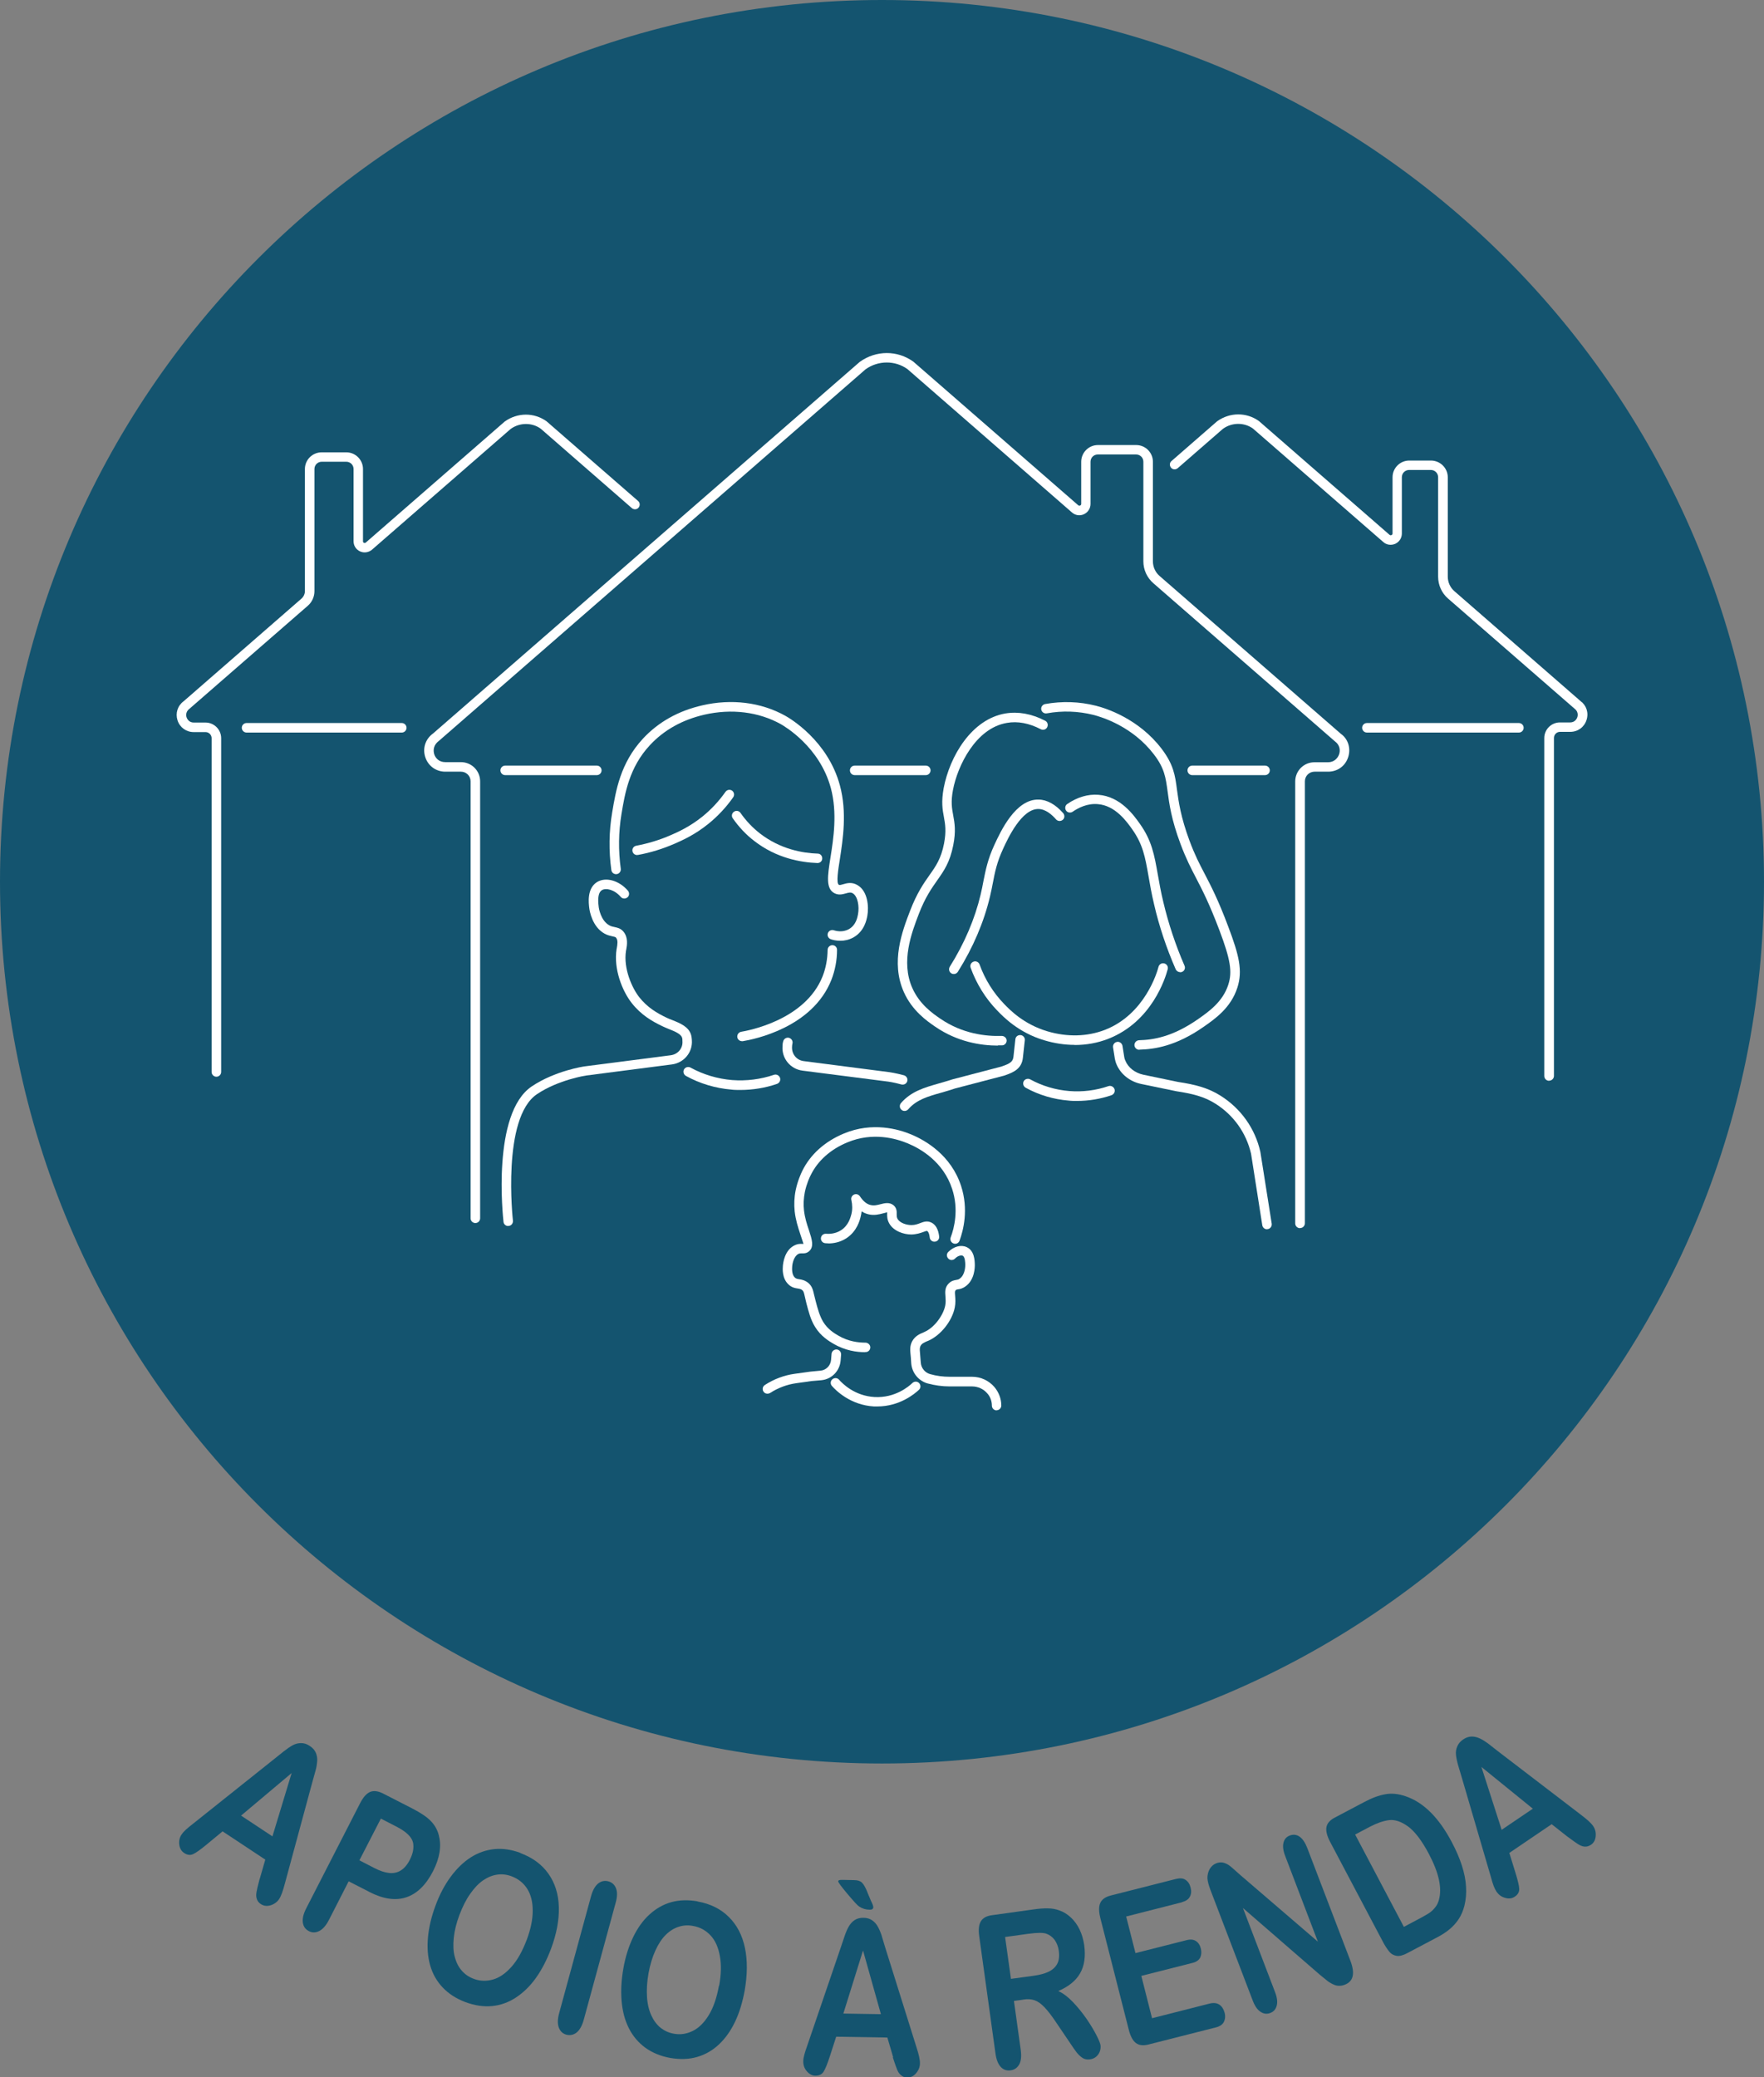 <svg width="406" height="478" viewBox="0 0 406 478" fill="none" xmlns="http://www.w3.org/2000/svg">
<rect x="0" y="0" width="406" height="478" fill="#808080" stroke="none"/>
<g clip-path="url(#clip0_2452_12025)">
<path d="M203 405.802C315.114 405.802 406 314.96 406 202.901C406 90.842 315.114 0 203 0C90.886 0 0 90.842 0 202.901C0 314.96 90.886 405.802 203 405.802Z" fill="#14546F"/>
<path d="M59.768 432.393L61.058 427.92L51.229 421.416L47.578 424.435C46.15 425.615 45.107 426.355 44.448 426.657C43.789 426.959 43.103 426.877 42.361 426.383C41.757 425.971 41.373 425.34 41.263 424.489C41.153 423.639 41.318 422.843 41.785 422.157C42.059 421.745 42.389 421.389 42.773 421.032C43.158 420.675 43.734 420.209 44.503 419.605L63.364 404.567C63.913 404.128 64.545 403.607 65.314 403.003C66.082 402.399 66.769 401.933 67.373 401.603C67.977 401.274 68.635 401.109 69.294 401.109C69.953 401.109 70.64 401.302 71.299 401.768C71.985 402.207 72.452 402.756 72.699 403.36C72.946 403.963 73.056 404.622 73.001 405.308C72.946 405.994 72.836 406.68 72.644 407.366C72.452 408.052 72.205 408.985 71.875 410.138L65.588 433.353C65.121 435.137 64.682 436.344 64.243 437.003C63.776 437.689 63.145 438.155 62.294 438.43C61.442 438.677 60.701 438.594 60.042 438.155C59.658 437.908 59.383 437.606 59.219 437.25C59.054 436.893 58.971 436.509 58.971 436.097C58.971 435.686 59.081 435.109 59.246 434.368C59.438 433.627 59.603 432.969 59.74 432.42L59.768 432.393ZM55.485 417.794L62.705 422.569L67.126 407.997L55.485 417.794Z" fill="#14546F"/>
<path d="M85.025 435.356L80.247 432.914L75.69 441.832C75.031 443.095 74.29 443.945 73.466 444.357C72.642 444.769 71.846 444.769 71.105 444.384C70.309 443.973 69.842 443.342 69.705 442.436C69.567 441.531 69.815 440.46 70.446 439.198L82.883 414.94C83.597 413.54 84.393 412.662 85.217 412.333C86.04 412.004 87.056 412.141 88.182 412.717L94.881 416.147C96.857 417.163 98.285 418.123 99.164 419.056C100.042 419.962 100.646 421.004 100.976 422.239C101.305 423.474 101.387 424.764 101.168 426.191C100.948 427.59 100.454 429.045 99.685 430.554C98.038 433.765 95.979 435.768 93.508 436.591C91.037 437.414 88.209 437.003 84.997 435.356H85.025ZM91.174 420.291L87.66 418.48L82.718 428.084L86.233 429.895C87.468 430.527 88.566 430.883 89.555 430.993C90.543 431.103 91.449 430.911 92.245 430.417C93.041 429.923 93.755 429.1 94.332 427.947C95.045 426.548 95.293 425.258 95.073 424.05C94.798 422.733 93.508 421.471 91.174 420.291Z" fill="#14546F"/>
<path d="M119.754 426.41C122.582 427.453 124.724 429.045 126.234 431.185C127.744 433.326 128.54 435.878 128.622 438.841C128.704 441.805 128.1 445.016 126.81 448.473C125.849 451.025 124.696 453.248 123.351 455.141C122.005 457.035 120.468 458.517 118.766 459.642C117.064 460.767 115.224 461.426 113.275 461.618C111.326 461.81 109.267 461.508 107.125 460.712C105.011 459.916 103.254 458.791 101.881 457.337C100.508 455.882 99.548 454.181 98.999 452.233C98.449 450.284 98.285 448.144 98.504 445.784C98.724 443.424 99.3 441.009 100.234 438.512C101.167 435.96 102.348 433.737 103.748 431.844C105.148 429.95 106.686 428.469 108.361 427.398C110.063 426.328 111.847 425.697 113.797 425.505C115.718 425.313 117.723 425.615 119.809 426.383L119.754 426.41ZM121.237 446.36C122.143 443.945 122.61 441.723 122.61 439.692C122.61 437.661 122.198 435.987 121.347 434.643C120.495 433.298 119.287 432.338 117.75 431.761C116.652 431.35 115.554 431.213 114.428 431.377C113.302 431.542 112.232 431.981 111.188 432.694C110.145 433.408 109.157 434.451 108.223 435.795C107.262 437.14 106.466 438.759 105.752 440.625C105.039 442.518 104.599 444.275 104.434 445.949C104.27 447.623 104.325 449.077 104.682 450.339C105.011 451.602 105.56 452.672 106.301 453.495C107.043 454.346 107.949 454.949 109.047 455.361C110.447 455.882 111.902 455.937 113.412 455.526C114.922 455.114 116.35 454.126 117.723 452.589C119.095 451.053 120.248 448.967 121.237 446.36Z" fill="#14546F"/>
<path d="M128.705 463.209L136.035 436.344C136.42 434.945 136.969 433.984 137.683 433.408C138.396 432.859 139.165 432.694 139.989 432.914C140.84 433.133 141.444 433.682 141.773 434.506C142.103 435.329 142.103 436.454 141.691 437.881L134.361 464.746C133.976 466.145 133.427 467.133 132.713 467.71C132 468.258 131.203 468.423 130.352 468.203C129.529 467.984 128.952 467.435 128.623 466.584C128.293 465.734 128.321 464.609 128.705 463.209Z" fill="#14546F"/>
<path d="M160.526 437.552C163.491 438.073 165.907 439.28 167.746 441.119C169.613 442.957 170.849 445.345 171.453 448.226C172.057 451.108 172.029 454.401 171.398 458.023C170.904 460.712 170.19 463.099 169.201 465.185C168.213 467.27 166.978 469.027 165.495 470.426C164.012 471.826 162.338 472.786 160.443 473.335C158.549 473.884 156.49 473.939 154.239 473.555C152.015 473.143 150.093 472.347 148.473 471.167C146.853 469.96 145.618 468.478 144.712 466.667C143.806 464.856 143.257 462.77 143.065 460.41C142.872 458.05 143.01 455.58 143.476 452.946C143.943 450.284 144.712 447.869 145.728 445.756C146.743 443.644 148.006 441.887 149.489 440.543C150.972 439.198 152.619 438.238 154.486 437.716C156.353 437.195 158.357 437.14 160.553 437.524L160.526 437.552ZM165.522 456.925C165.989 454.373 166.044 452.095 165.687 450.12C165.33 448.144 164.644 446.552 163.546 445.372C162.448 444.192 161.102 443.451 159.482 443.177C158.329 442.957 157.204 443.04 156.133 443.397C155.062 443.753 154.074 444.384 153.195 445.263C152.317 446.141 151.521 447.348 150.834 448.857C150.148 450.367 149.626 452.095 149.269 454.044C148.912 456.02 148.803 457.858 148.912 459.532C149.022 461.206 149.379 462.633 149.928 463.813C150.477 464.993 151.191 465.953 152.07 466.639C152.948 467.325 153.964 467.792 155.117 467.984C156.6 468.258 158.027 468.039 159.428 467.353C160.828 466.667 162.063 465.459 163.134 463.703C164.205 461.947 164.973 459.697 165.468 456.953L165.522 456.925Z" fill="#14546F"/>
<path d="M205.552 473.335L204.234 468.862L192.456 468.67L191.001 473.17C190.425 474.927 189.958 476.107 189.546 476.738C189.162 477.341 188.53 477.643 187.652 477.643C186.911 477.643 186.279 477.287 185.703 476.628C185.126 475.969 184.879 475.201 184.879 474.378C184.879 473.884 184.961 473.39 185.099 472.896C185.236 472.375 185.455 471.661 185.785 470.756L193.582 447.924C193.802 447.266 194.076 446.47 194.378 445.564C194.68 444.659 195.01 443.89 195.367 443.287C195.724 442.683 196.163 442.189 196.712 441.832C197.261 441.476 197.947 441.284 198.744 441.311C199.567 441.311 200.226 441.531 200.775 441.915C201.324 442.299 201.736 442.793 202.066 443.397C202.395 444 202.67 444.631 202.889 445.317C203.109 446.003 203.383 446.909 203.713 448.062L210.906 471.003C211.483 472.759 211.757 474.021 211.73 474.817C211.73 475.64 211.428 476.381 210.851 477.067C210.275 477.753 209.588 478.082 208.819 478.055C208.353 478.055 207.968 477.945 207.639 477.726C207.309 477.506 207.035 477.232 206.815 476.902C206.596 476.546 206.376 476.024 206.129 475.311C205.882 474.597 205.662 473.966 205.497 473.417L205.552 473.335ZM199.622 435.411L200.473 437.442C200.83 438.128 200.995 438.622 200.995 438.869C200.995 439.28 200.693 439.472 200.144 439.445C199.265 439.445 198.469 439.198 197.728 438.704C197.371 438.485 196.465 437.497 195.037 435.795C193.61 434.094 192.896 433.133 192.923 432.914C192.923 432.667 193.253 432.557 193.939 432.585L196.602 432.64C197.371 432.64 197.975 432.832 198.359 433.188C198.744 433.545 199.183 434.286 199.65 435.439L199.622 435.411ZM194.104 463.346L202.752 463.484L198.634 448.83L194.104 463.346Z" fill="#14546F"/>
<path d="M235.397 460.163L233.365 460.438L234.93 471.689C235.122 473.17 235.012 474.295 234.573 475.064C234.134 475.832 233.475 476.299 232.624 476.408C231.69 476.546 230.921 476.271 230.317 475.613C229.713 474.954 229.302 473.911 229.109 472.484L225.376 445.537C225.156 444 225.293 442.875 225.76 442.107C226.227 441.338 227.078 440.872 228.341 440.707L237.813 439.39C239.13 439.198 240.256 439.116 241.19 439.143C242.123 439.143 243.002 439.308 243.825 439.61C244.786 439.939 245.665 440.488 246.488 441.256C247.312 442.024 247.971 442.957 248.492 444.028C249.014 445.125 249.344 446.305 249.536 447.568C249.893 450.175 249.591 452.342 248.602 454.071C247.614 455.8 245.939 457.145 243.578 458.16C244.704 458.681 245.829 459.532 246.955 460.712C248.081 461.892 249.096 463.154 250.057 464.526C250.991 465.898 251.76 467.161 252.336 468.286C252.913 469.411 253.242 470.207 253.297 470.646C253.352 471.112 253.297 471.579 253.132 472.073C252.94 472.567 252.666 472.951 252.281 473.28C251.897 473.609 251.43 473.802 250.881 473.884C250.222 473.966 249.646 473.884 249.151 473.555C248.657 473.225 248.218 472.814 247.806 472.292C247.394 471.771 246.845 470.975 246.159 469.932L243.166 465.514C242.096 463.895 241.162 462.688 240.366 461.865C239.57 461.041 238.828 460.52 238.087 460.273C237.346 460.026 236.495 459.971 235.452 460.136L235.397 460.163ZM236.687 444.988L231.333 445.729L232.679 455.361L237.895 454.647C239.295 454.455 240.448 454.154 241.354 453.714C242.26 453.275 242.919 452.672 243.331 451.903C243.743 451.135 243.853 450.12 243.688 448.885C243.551 447.924 243.221 447.074 242.727 446.388C242.205 445.702 241.574 445.235 240.805 444.961C240.064 444.714 238.719 444.714 236.714 444.988H236.687Z" fill="#14546F"/>
<path d="M272.018 437.744L259.197 441.009L261.338 449.434L273.144 446.443C274.022 446.223 274.708 446.305 275.258 446.662C275.807 447.019 276.191 447.595 276.383 448.391C276.575 449.159 276.521 449.873 276.246 450.449C275.971 451.025 275.367 451.464 274.489 451.684L262.683 454.675L265.154 464.417L278.415 461.041C279.321 460.822 280.035 460.904 280.639 461.288C281.215 461.672 281.627 462.304 281.847 463.127C282.066 463.923 281.984 464.664 281.682 465.267C281.38 465.871 280.749 466.31 279.843 466.53L264.386 470.454C263.15 470.783 262.162 470.673 261.448 470.124C260.734 469.603 260.185 468.588 259.801 467.078L253.239 441.311C252.992 440.323 252.909 439.472 252.992 438.786C253.074 438.1 253.349 437.524 253.788 437.112C254.227 436.701 254.859 436.372 255.655 436.179L270.673 432.365C271.579 432.146 272.32 432.201 272.869 432.585C273.446 432.969 273.83 433.545 274.022 434.341C274.242 435.137 274.187 435.85 273.857 436.454C273.555 437.058 272.924 437.469 272.018 437.716V437.744Z" fill="#14546F"/>
<path d="M285.335 431.35L303.318 446.799L295.822 427.151C295.328 425.889 295.191 424.846 295.411 424.023C295.603 423.227 296.097 422.651 296.866 422.376C297.662 422.075 298.403 422.157 299.09 422.623C299.776 423.09 300.38 423.968 300.874 425.23L310.813 451.217C311.911 454.126 311.499 455.937 309.522 456.706C309.028 456.898 308.561 456.98 308.095 456.953C307.628 456.953 307.161 456.788 306.667 456.541C306.173 456.294 305.679 455.992 305.212 455.58C304.718 455.196 304.224 454.785 303.729 454.373L286.076 439.061L293.461 458.407C293.956 459.669 294.065 460.712 293.846 461.535C293.626 462.358 293.132 462.935 292.363 463.209C291.594 463.511 290.853 463.429 290.112 462.935C289.398 462.468 288.794 461.59 288.327 460.355L278.581 434.862C278.169 433.792 277.949 432.887 277.895 432.2C277.895 431.432 278.059 430.746 278.416 430.087C278.801 429.456 279.295 429.017 279.926 428.77C280.42 428.578 280.887 428.523 281.299 428.578C281.738 428.633 282.123 428.798 282.534 429.017C282.919 429.237 283.358 429.566 283.825 430.005C284.291 430.417 284.786 430.856 285.307 431.322L285.335 431.35Z" fill="#14546F"/>
<path d="M307.246 418.233L313.999 414.665C315.757 413.732 317.376 413.129 318.831 412.882C320.314 412.607 321.824 412.772 323.444 413.321C327.59 414.693 331.159 418.233 334.151 423.913C335.14 425.779 335.908 427.563 336.457 429.264C337.007 430.966 337.336 432.585 337.418 434.121C337.528 435.658 337.391 437.14 337.034 438.594C336.732 439.719 336.32 440.707 335.744 441.585C335.167 442.464 334.453 443.259 333.63 443.945C332.806 444.631 331.79 445.29 330.61 445.894L323.856 449.461C322.922 449.955 322.099 450.175 321.44 450.065C320.781 449.955 320.204 449.653 319.738 449.077C319.271 448.501 318.749 447.732 318.228 446.717L306.12 423.803C305.406 422.431 305.132 421.306 305.296 420.428C305.461 419.55 306.12 418.809 307.246 418.233ZM311.913 422.184L323.114 443.397L327.04 441.311C327.892 440.845 328.578 440.46 329.017 440.158C329.484 439.829 329.896 439.445 330.308 438.924C330.719 438.43 330.994 437.853 331.159 437.25C331.955 434.533 331.186 430.993 328.88 426.63C327.26 423.556 325.64 421.444 324.075 420.291C322.51 419.166 321.055 418.672 319.71 418.837C318.365 419.001 316.91 419.523 315.317 420.346L311.885 422.157L311.913 422.184Z" fill="#14546F"/>
<path d="M360.783 422.651L357.131 419.77L347.385 426.383L348.785 430.911C349.334 432.667 349.636 433.929 349.663 434.643C349.691 435.356 349.361 435.987 348.62 436.454C348.016 436.866 347.275 436.975 346.451 436.728C345.6 436.509 344.969 436.042 344.475 435.356C344.2 434.945 343.98 434.506 343.788 434.012C343.596 433.518 343.376 432.804 343.129 431.871L336.348 408.711C336.156 408.052 335.909 407.256 335.634 406.323C335.36 405.39 335.195 404.567 335.112 403.881C335.03 403.195 335.113 402.536 335.387 401.905C335.634 401.274 336.073 400.753 336.732 400.286C337.419 399.82 338.078 399.6 338.737 399.6C339.395 399.6 340.027 399.765 340.658 400.067C341.29 400.369 341.866 400.753 342.443 401.164C343.019 401.603 343.761 402.18 344.722 402.948L363.83 417.574C365.285 418.672 366.246 419.55 366.685 420.209C367.152 420.895 367.344 421.663 367.262 422.541C367.18 423.419 366.823 424.078 366.164 424.517C365.779 424.764 365.395 424.901 365.011 424.929C364.626 424.956 364.242 424.874 363.858 424.709C363.473 424.544 362.979 424.243 362.375 423.803C361.771 423.364 361.222 422.953 360.755 422.623L360.783 422.651ZM345.628 421.059L352.793 416.202L340.96 406.598L345.628 421.087V421.059Z" fill="#14546F"/>
<path d="M299.204 282.618C298.6 282.618 298.106 282.124 298.106 281.52V179.823C298.106 177.381 300.083 175.405 302.526 175.405H305.656C307.084 175.405 307.907 174.444 308.209 173.566C308.511 172.661 308.402 171.426 307.221 170.575L265.463 134.215C264.007 132.953 263.156 131.115 263.156 129.166V106.253C263.156 105.32 262.415 104.579 261.482 104.579H252.669C251.735 104.579 250.994 105.32 250.994 106.253V115.967C250.994 116.982 250.417 117.888 249.484 118.327C248.55 118.766 247.48 118.601 246.711 117.915L208.851 84.931C206.023 82.9 202.125 82.9 199.214 84.986L101.009 170.493C99.773 171.398 99.664 172.633 99.938 173.539C100.213 174.444 101.036 175.377 102.491 175.377H106.088C108.531 175.377 110.508 177.353 110.508 179.795V280.34C110.508 280.944 110.014 281.438 109.41 281.438C108.806 281.438 108.312 280.944 108.312 280.34V179.795C108.312 178.561 107.323 177.573 106.088 177.573H102.491C100.35 177.573 98.538 176.255 97.879 174.225C97.22 172.194 97.906 170.054 99.664 168.791L197.869 83.284C201.63 80.568 206.545 80.568 210.224 83.23L248.166 116.269C248.331 116.406 248.523 116.379 248.605 116.324C248.688 116.296 248.852 116.186 248.852 115.967V106.253C248.852 104.14 250.582 102.411 252.696 102.411H261.509C263.623 102.411 265.353 104.14 265.353 106.253V129.166C265.353 130.456 265.902 131.691 266.89 132.541L308.594 168.846C310.269 170.026 310.955 172.167 310.296 174.225C309.637 176.283 307.825 177.573 305.684 177.573H302.554C301.318 177.573 300.33 178.561 300.33 179.795V281.493C300.33 282.097 299.836 282.591 299.232 282.591L299.204 282.618Z" fill="white"/>
<path d="M291.158 178.368H274.411C273.807 178.368 273.312 177.875 273.312 177.271C273.312 176.667 273.807 176.173 274.411 176.173H291.158C291.762 176.173 292.256 176.667 292.256 177.271C292.256 177.875 291.762 178.368 291.158 178.368Z" fill="white"/>
<path d="M213.078 178.368H196.715C196.111 178.368 195.617 177.875 195.617 177.271C195.617 176.667 196.111 176.173 196.715 176.173H213.078C213.682 176.173 214.177 176.667 214.177 177.271C214.177 177.875 213.682 178.368 213.078 178.368Z" fill="white"/>
<path d="M137.359 178.368H116.274C115.67 178.368 115.176 177.875 115.176 177.271C115.176 176.667 115.67 176.173 116.274 176.173H137.359C137.963 176.173 138.457 176.667 138.457 177.271C138.457 177.875 137.963 178.368 137.359 178.368Z" fill="white"/>
<path d="M356.528 248.701C355.924 248.701 355.43 248.207 355.43 247.603V169.834C355.43 167.858 357.05 166.239 359.026 166.239H361.388C362.321 166.239 362.843 165.608 363.035 165.032C363.227 164.456 363.145 163.632 362.403 163.084L333.274 137.728C331.819 136.466 330.995 134.627 330.995 132.679V109.82C330.995 108.887 330.254 108.146 329.32 108.146H324.324C323.39 108.146 322.649 108.887 322.649 109.82V122.772C322.649 123.788 322.072 124.693 321.139 125.132C320.206 125.544 319.135 125.407 318.366 124.721L288.386 98.624C286.381 97.17 283.553 97.17 281.467 98.679L271.062 107.735C270.595 108.119 269.909 108.091 269.524 107.625C269.14 107.158 269.167 106.472 269.634 106.088L280.122 96.95C283.059 94.837 286.903 94.837 289.758 96.895L319.821 123.074C319.986 123.211 320.151 123.184 320.26 123.129C320.343 123.102 320.507 122.992 320.507 122.772V109.82C320.507 107.707 322.237 105.978 324.351 105.978H329.348C331.462 105.978 333.219 107.707 333.219 109.82V132.679C333.219 133.968 333.768 135.203 334.756 136.054L363.804 161.355C365.121 162.315 365.698 164.017 365.149 165.691C364.627 167.337 363.145 168.407 361.415 168.407H359.054C358.285 168.407 357.654 169.038 357.654 169.807V247.575C357.654 248.179 357.16 248.673 356.556 248.673L356.528 248.701Z" fill="white"/>
<path d="M49.804 247.768C49.2 247.768 48.706 247.274 48.706 246.67V169.862C48.706 169.093 48.075 168.462 47.306 168.462H44.588C42.858 168.462 41.376 167.392 40.854 165.745C40.332 164.099 40.882 162.37 42.282 161.355L69.379 137.755C69.874 137.316 70.176 136.685 70.176 136.027V107.927C70.176 105.814 71.905 104.085 74.047 104.085H79.702C81.817 104.085 83.546 105.814 83.546 107.927V124.556C83.546 124.776 83.683 124.885 83.766 124.913C83.848 124.94 84.013 124.995 84.178 124.858L116.162 97.005C119.1 94.892 122.944 94.892 125.799 96.95L146.857 115.281C147.323 115.665 147.351 116.379 146.966 116.818C146.582 117.284 145.868 117.312 145.429 116.927L124.454 98.651C122.449 97.197 119.622 97.197 117.535 98.706L85.633 126.477C84.864 127.136 83.793 127.3 82.887 126.889C81.954 126.477 81.377 125.571 81.377 124.556V107.927C81.377 106.994 80.636 106.253 79.702 106.253H74.047C73.113 106.253 72.372 106.994 72.372 107.927V136.027C72.372 137.316 71.823 138.551 70.835 139.402L43.654 163.056C42.831 163.66 42.748 164.483 42.941 165.059C43.133 165.636 43.654 166.267 44.588 166.267H47.306C49.283 166.267 50.903 167.886 50.903 169.862V246.67C50.903 247.274 50.408 247.768 49.804 247.768Z" fill="white"/>
<path d="M92.469 168.572H56.751C56.147 168.572 55.652 168.078 55.652 167.474C55.652 166.871 56.147 166.377 56.751 166.377H92.469C93.073 166.377 93.567 166.871 93.567 167.474C93.567 168.078 93.073 168.572 92.469 168.572Z" fill="white"/>
<path d="M349.583 168.572H314.606C314.002 168.572 313.508 168.078 313.508 167.474C313.508 166.871 314.002 166.377 314.606 166.377H349.583C350.187 166.377 350.681 166.871 350.681 167.474C350.681 168.078 350.187 168.572 349.583 168.572Z" fill="white"/>
<path d="M116.957 282.124C116.408 282.124 115.941 281.712 115.886 281.164C115.776 280.148 113.141 256.192 122.393 249.99C127.747 246.395 134.336 245.408 134.61 245.38L154.378 242.828C156.025 242.609 157.206 241.209 157.068 239.59C157.068 239.343 157.068 239.014 156.986 238.794C156.739 237.916 155.256 237.312 153.938 236.791C153.444 236.599 152.95 236.379 152.483 236.16C150.067 235.007 147.541 233.553 145.373 230.781C143.204 228.01 141.199 222.961 141.913 218.405L141.968 218.131C142.105 217.363 142.27 216.347 141.803 215.798C141.639 215.606 141.529 215.579 140.98 215.469C140.513 215.359 139.882 215.25 139.14 214.838C136.312 213.274 135.708 209.652 135.626 208.965C135.489 207.868 135.05 204.493 137.356 203.011C139.36 201.721 142.462 202.572 144.521 204.959C144.906 205.426 144.878 206.112 144.412 206.496C143.945 206.88 143.259 206.853 142.874 206.386C141.419 204.712 139.47 204.246 138.509 204.849C137.768 205.316 137.52 206.606 137.795 208.664C137.822 208.993 138.262 211.819 140.211 212.917C140.65 213.164 141.035 213.246 141.447 213.329C142.078 213.466 142.847 213.603 143.506 214.399C144.604 215.716 144.329 217.472 144.137 218.515L144.082 218.762C143.423 222.933 145.537 227.433 147.102 229.437C148.997 231.852 151.248 233.141 153.417 234.184C153.829 234.376 154.268 234.568 154.735 234.733C156.519 235.446 158.551 236.27 159.072 238.19C159.21 238.657 159.21 239.151 159.237 239.343C159.457 242.142 157.425 244.584 154.625 244.941L134.885 247.493C134.885 247.493 128.543 248.454 123.601 251.774C115.447 257.235 118.028 280.67 118.055 280.889C118.11 281.493 117.698 282.042 117.094 282.097C117.039 282.097 117.012 282.097 116.957 282.097V282.124Z" fill="white"/>
<path d="M207.749 249.579C207.749 249.579 207.557 249.579 207.475 249.551C205.69 249.057 204.455 248.893 204.427 248.893L184.715 246.368C181.915 246.011 179.91 243.569 180.103 240.797C180.103 240.523 180.13 240.029 180.267 239.59C180.432 239.014 181.036 238.657 181.613 238.822C182.189 238.986 182.546 239.59 182.381 240.166C182.326 240.386 182.299 240.688 182.299 240.825C182.162 242.554 183.37 243.981 184.99 244.173L204.729 246.725C204.729 246.725 206.13 246.917 208.051 247.438C208.628 247.603 208.985 248.207 208.82 248.783C208.683 249.277 208.244 249.579 207.777 249.579H207.749Z" fill="white"/>
<path d="M193.419 216.484C192.375 216.484 191.579 216.265 191.222 216.128C190.646 215.936 190.344 215.304 190.536 214.756C190.728 214.179 191.36 213.877 191.909 214.07C192.348 214.207 193.913 214.646 195.395 213.795C197.015 212.89 197.345 211.106 197.482 210.365C197.811 208.581 197.427 206.249 196.274 205.563C195.807 205.288 195.395 205.371 194.654 205.59C193.94 205.782 193.089 206.029 192.156 205.59C189.987 204.575 190.481 201.529 191.14 197.33C191.826 192.995 192.76 187.067 191.222 181.332C188.642 171.837 180.597 167.145 179.691 166.624C174.585 163.797 168.352 163.029 162.12 164.456C157.014 165.636 152.813 167.996 149.573 171.481C144.824 176.585 143.835 182.54 143.039 187.314C142.353 191.458 142.298 195.711 142.875 199.91C142.957 200.514 142.545 201.062 141.941 201.145C141.337 201.227 140.788 200.815 140.706 200.212C140.102 195.794 140.157 191.321 140.898 186.958C141.749 181.881 142.792 175.569 147.981 169.971C151.523 166.157 156.108 163.578 161.626 162.315C168.38 160.751 175.161 161.602 180.735 164.703C181.723 165.252 190.508 170.356 193.309 180.728C194.984 186.93 193.995 193.132 193.309 197.66C192.924 200.047 192.403 203.285 193.089 203.614C193.281 203.697 193.638 203.614 194.05 203.477C194.901 203.23 196.054 202.901 197.345 203.669C199.733 205.041 200.008 208.664 199.623 210.749C199.459 211.627 198.964 214.262 196.466 215.689C195.395 216.292 194.325 216.484 193.419 216.484Z" fill="white"/>
<path d="M170.769 239.59C170.248 239.59 169.781 239.206 169.699 238.684C169.616 238.081 170.001 237.532 170.605 237.422C172.087 237.175 185.32 234.788 189.329 224.662C190.07 222.768 190.454 220.738 190.482 218.597C190.482 217.994 190.976 217.5 191.58 217.5C192.184 217.5 192.678 217.994 192.651 218.597C192.651 221.012 192.184 223.317 191.36 225.458C186.995 236.489 173.597 239.151 170.961 239.59C170.907 239.59 170.852 239.59 170.797 239.59H170.769Z" fill="white"/>
<path d="M146.636 196.754C146.115 196.754 145.675 196.397 145.566 195.876C145.456 195.272 145.84 194.723 146.444 194.614C149.162 194.092 151.825 193.296 154.324 192.199C155.971 191.485 158.716 190.278 161.681 187.891C163.686 186.272 165.47 184.351 166.98 182.21C167.337 181.716 167.996 181.606 168.49 181.936C168.984 182.293 169.094 182.951 168.765 183.445C167.145 185.75 165.223 187.808 163.054 189.564C159.869 192.144 156.959 193.406 155.202 194.175C152.539 195.327 149.739 196.205 146.856 196.727C146.801 196.727 146.719 196.727 146.664 196.727L146.636 196.754Z" fill="white"/>
<path d="M188.146 198.593C188.146 198.593 188.146 198.593 188.119 198.593C184.33 198.456 178.729 197.495 173.595 193.516C171.701 192.062 170.054 190.305 168.653 188.302C168.297 187.808 168.434 187.122 168.928 186.793C169.422 186.436 170.109 186.573 170.438 187.067C171.701 188.878 173.211 190.47 174.941 191.815C179.608 195.41 184.714 196.315 188.201 196.425C188.805 196.425 189.272 196.946 189.244 197.55C189.244 198.154 188.75 198.593 188.146 198.593Z" fill="white"/>
<path d="M247.314 240.441C245.035 240.441 242.701 240.084 240.395 239.398C234.41 237.642 230.841 233.91 229.496 232.51C226.805 229.739 224.719 226.336 223.401 222.686C223.209 222.11 223.483 221.506 224.06 221.287C224.636 221.067 225.24 221.369 225.46 221.945C226.668 225.32 228.617 228.449 231.088 231.001C232.433 232.4 235.618 235.693 241.054 237.312C245.666 238.684 250.251 238.547 254.315 236.983C263.539 233.388 266.367 223.592 266.642 222.467C266.807 221.89 267.383 221.534 267.987 221.698C268.564 221.863 268.921 222.439 268.756 223.043C268.234 225.019 265.132 235.117 255.083 239.041C252.64 240.002 250.032 240.468 247.341 240.468L247.314 240.441Z" fill="white"/>
<path d="M291.596 282.865C291.074 282.865 290.607 282.481 290.525 281.932L287.944 265.495C286.846 260.72 283.936 256.604 279.735 253.969C277.154 252.323 274.382 251.664 270.785 251.115L262.686 249.441C260.05 248.893 257.936 247.191 256.975 244.914C256.783 244.475 256.673 244.036 256.591 243.624L256.179 241.017C256.097 240.413 256.481 239.864 257.085 239.755C257.662 239.645 258.238 240.057 258.348 240.66L258.76 243.267C258.787 243.514 258.87 243.761 259.007 244.063C259.666 245.682 261.231 246.889 263.125 247.301L271.169 248.975C274.986 249.551 278.006 250.292 280.916 252.131C285.61 255.094 288.878 259.677 290.086 265.083L292.694 281.575C292.776 282.179 292.392 282.728 291.788 282.838C291.733 282.838 291.678 282.838 291.623 282.838L291.596 282.865Z" fill="white"/>
<path d="M208.192 255.643C207.944 255.643 207.67 255.561 207.478 255.369C207.011 254.985 206.984 254.271 207.368 253.832C209.729 251.115 212.776 250.265 216.016 249.332C217.059 249.03 218.13 248.728 219.228 248.371L230.457 245.435C232.571 244.722 233.12 244.282 233.258 243.157L233.697 239.151C233.752 238.547 234.273 238.136 234.905 238.191C235.509 238.245 235.948 238.794 235.866 239.398L235.427 243.404C235.152 245.956 233.285 246.78 231.089 247.521L219.86 250.457C218.789 250.813 217.691 251.143 216.62 251.445C213.6 252.295 210.964 253.036 209.043 255.259C208.823 255.506 208.521 255.643 208.219 255.643H208.192Z" fill="white"/>
<path d="M219.529 224.141C219.337 224.141 219.117 224.086 218.952 223.976C218.431 223.647 218.294 222.988 218.596 222.467C221.972 217.088 224.361 211.49 225.706 205.837C225.953 204.74 226.173 203.752 226.338 202.791C226.859 200.212 227.326 197.742 228.864 194.422C230.319 191.266 233.751 183.857 239.049 183.994C240.999 184.021 242.948 185.119 244.705 187.122C245.089 187.589 245.062 188.275 244.595 188.659C244.128 189.043 243.442 188.988 243.058 188.549C242.124 187.479 240.669 186.189 239.022 186.162C235.178 186.079 232.021 192.803 230.868 195.327C229.44 198.428 229.001 200.623 228.507 203.203C228.314 204.191 228.122 205.206 227.848 206.331C226.448 212.204 223.977 218.021 220.462 223.619C220.243 223.948 219.913 224.141 219.529 224.141Z" fill="white"/>
<path d="M271.611 223.701C271.199 223.701 270.787 223.454 270.595 223.043C268.453 218.131 266.779 213.109 265.626 208.115C265.022 205.59 264.665 203.477 264.335 201.584C263.567 197.193 263.045 194.312 260.601 190.854C259.339 189.071 256.703 185.339 252.64 185.037C250.224 184.845 248.192 185.887 246.874 186.793C246.38 187.122 245.694 187.012 245.364 186.518C245.035 186.025 245.144 185.339 245.639 185.009C247.917 183.445 250.416 182.704 252.804 182.896C257.883 183.28 260.931 187.561 262.386 189.619C265.104 193.461 265.681 196.727 266.477 201.227C266.806 203.066 267.163 205.179 267.767 207.648C268.92 212.505 270.54 217.417 272.627 222.22C272.874 222.768 272.627 223.427 272.05 223.647C271.913 223.701 271.748 223.729 271.611 223.729V223.701Z" fill="white"/>
<path d="M229.714 240.605C225.788 240.605 220.352 239.782 215.191 236.215C213.351 234.952 209.947 232.592 208.025 228.284C204.95 221.369 207.668 214.262 209.48 209.542C211.045 205.48 212.583 203.285 213.955 201.337C215.438 199.251 216.591 197.577 217.277 194.12C217.827 191.238 217.552 189.674 217.25 188.028C216.921 186.299 216.619 184.515 217.195 181.36C218.595 174.005 223.62 165.498 231.389 164.181C234.354 163.687 237.429 164.236 240.559 165.855C241.108 166.13 241.3 166.788 241.026 167.337C240.751 167.886 240.092 168.078 239.543 167.804C236.853 166.404 234.217 165.91 231.746 166.349C224.553 167.557 220.38 176.255 219.337 181.771C218.815 184.515 219.09 186.025 219.392 187.644C219.721 189.427 220.05 191.238 219.392 194.531C218.623 198.428 217.277 200.349 215.713 202.572C214.422 204.41 212.94 206.496 211.485 210.283C209.81 214.646 207.284 221.259 209.975 227.351C211.649 231.111 214.614 233.169 216.371 234.376C221.506 237.916 226.914 238.492 230.566 238.383C231.142 238.383 231.664 238.822 231.691 239.425C231.691 240.029 231.252 240.523 230.648 240.55C230.318 240.55 229.989 240.55 229.66 240.55L229.714 240.605Z" fill="white"/>
<path d="M262.195 241.566C261.618 241.566 261.124 241.099 261.097 240.496C261.097 239.892 261.563 239.398 262.167 239.37C265.38 239.288 269.855 238.63 275.785 234.486C278.173 232.812 281.441 230.534 282.703 226.583C283.664 223.619 283.198 220.793 280.672 214.097C278.338 207.923 276.718 204.794 275.291 202.05C274.11 199.773 272.984 197.632 271.694 194.175C269.58 188.522 269.113 184.954 268.729 182.073C268.29 178.89 268.015 176.777 265.599 173.621C260.712 167.2 253.711 165.032 251.68 164.511C248.165 163.632 244.541 163.495 240.917 164.154C240.313 164.264 239.764 163.852 239.654 163.276C239.545 162.699 239.956 162.123 240.533 162.013C244.487 161.3 248.413 161.437 252.229 162.398C254.425 162.946 262.03 165.306 267.356 172.304C270.102 175.926 270.459 178.368 270.898 181.771C271.282 184.543 271.749 187.973 273.753 193.406C274.989 196.727 276.032 198.73 277.24 201.035C278.695 203.834 280.37 207.017 282.731 213.329C285.174 219.805 286.053 223.372 284.79 227.269C283.307 231.906 279.683 234.431 277.048 236.27C270.651 240.743 265.764 241.429 262.25 241.538C262.25 241.538 262.25 241.538 262.222 241.538L262.195 241.566Z" fill="white"/>
<path d="M170.384 250.814C169.698 250.814 169.012 250.814 168.353 250.731C164.701 250.429 161.077 249.359 157.865 247.575C157.343 247.274 157.151 246.615 157.426 246.094C157.728 245.572 158.387 245.38 158.908 245.655C161.846 247.274 165.168 248.261 168.517 248.536C171.757 248.783 175.079 248.371 178.126 247.328C178.703 247.136 179.307 247.438 179.527 248.014C179.719 248.591 179.417 249.194 178.84 249.414C176.15 250.347 173.24 250.814 170.384 250.814Z" fill="white"/>
<path d="M247.862 253.338C247.23 253.338 246.571 253.338 245.94 253.256C242.508 252.981 239.076 251.966 236.056 250.292C235.535 249.99 235.343 249.332 235.617 248.81C235.892 248.289 236.578 248.097 237.1 248.371C239.845 249.88 242.975 250.813 246.105 251.06C249.125 251.307 252.227 250.923 255.11 249.935C255.686 249.743 256.29 250.045 256.51 250.621C256.702 251.198 256.4 251.801 255.824 252.021C253.27 252.899 250.552 253.338 247.862 253.338Z" fill="white"/>
<path d="M229.387 324.548C228.783 324.548 228.288 324.054 228.288 323.451C228.288 322.435 227.931 321.42 227.245 320.652C226.367 319.609 225.076 319.033 223.731 319.033H218.542C216.84 319.033 215.138 318.786 213.49 318.347C211.404 317.743 209.894 315.904 209.729 313.709C209.674 312.776 209.619 312.008 209.537 311.322C209.482 310.663 209.4 309.702 209.921 308.687C210.58 307.425 211.788 306.903 212.502 306.629L212.722 306.519C215.192 305.449 217.142 302.513 217.554 300.427C217.718 299.632 217.636 298.973 217.608 298.342C217.526 297.326 217.416 296.201 218.432 295.268C219.036 294.692 219.64 294.61 220.079 294.527C220.409 294.473 220.629 294.445 220.931 294.198C222.166 293.293 222.166 291.289 222.166 291.07C222.166 290.521 222.111 289.204 221.562 288.957C221.205 288.792 220.436 288.957 219.805 289.615C219.366 290.055 218.679 290.055 218.267 289.615C217.828 289.176 217.828 288.49 218.267 288.079C219.53 286.816 221.205 286.377 222.495 286.981C224.28 287.804 224.335 290.055 224.362 291.042C224.362 291.591 224.362 294.5 222.221 296.009C221.507 296.531 220.903 296.64 220.464 296.695C220.134 296.75 220.079 296.778 219.97 296.887C219.777 297.079 219.75 297.272 219.832 298.177C219.887 298.891 219.97 299.796 219.75 300.866C219.146 303.967 216.51 307.288 213.655 308.523L213.38 308.632C212.831 308.879 212.172 309.126 211.87 309.702C211.651 310.142 211.678 310.608 211.733 311.129C211.788 311.843 211.843 312.611 211.925 313.544C212.008 314.807 212.886 315.877 214.094 316.206C215.549 316.618 217.032 316.81 218.542 316.81H223.731C225.735 316.81 227.602 317.688 228.892 319.197C229.881 320.377 230.457 321.886 230.457 323.423C230.457 324.027 229.963 324.521 229.359 324.521L229.387 324.548Z" fill="white"/>
<path d="M176.619 320.706C176.262 320.706 175.906 320.542 175.713 320.213C175.384 319.719 175.521 319.033 176.043 318.703C178.102 317.359 180.49 316.453 182.934 316.124L186.503 315.63L188.809 315.41C190.155 315.301 191.17 314.23 191.28 312.913L191.39 311.541C191.445 310.937 191.967 310.498 192.571 310.526C193.175 310.581 193.614 311.102 193.586 311.706L193.477 313.078C193.284 315.465 191.417 317.386 189.029 317.606L186.778 317.798L183.263 318.292C181.122 318.593 179.063 319.362 177.251 320.542C177.059 320.652 176.866 320.706 176.647 320.706H176.619Z" fill="white"/>
<path d="M199.076 311.157C197.236 311.157 194.545 310.8 191.855 309.236C190.839 308.632 188.945 307.535 187.599 305.339C186.584 303.72 186.117 301.854 185.595 299.879C185.458 299.33 185.348 298.863 185.266 298.479C185.019 297.354 184.936 297.134 184.662 296.887C184.36 296.64 184.113 296.586 183.618 296.503C183.014 296.421 182.218 296.284 181.45 295.543C179.967 294.116 180.132 291.975 180.187 291.262C180.242 290.686 180.544 287.777 182.767 286.624C183.591 286.185 184.25 286.213 184.689 286.24C184.772 286.24 184.854 286.24 184.936 286.24C184.881 286.021 184.442 284.758 184.14 283.825C183.673 282.426 183.124 280.697 182.905 278.776C182.74 277.185 182.795 275.566 183.124 273.919C183.591 271.641 184.387 270.022 184.634 269.474C186.501 265.659 189.823 262.668 194.243 260.83C200.778 258.113 206.79 259.814 209.783 261.077C213.05 262.449 218.898 265.824 221.204 272.904C222.961 278.31 221.726 283.112 220.847 285.499C220.627 286.076 220.023 286.35 219.447 286.13C218.87 285.911 218.596 285.28 218.815 284.731C219.612 282.618 220.71 278.337 219.145 273.59C217.113 267.333 211.869 264.315 208.932 263.107C206.241 261.982 200.888 260.445 195.067 262.86C191.141 264.479 188.203 267.114 186.584 270.434C186.337 270.901 185.65 272.355 185.238 274.331C184.964 275.758 184.881 277.157 185.046 278.529C185.238 280.231 185.733 281.767 186.199 283.139C186.858 285.143 187.435 286.899 186.199 287.942C185.623 288.436 184.991 288.435 184.579 288.408C184.277 288.408 184.058 288.408 183.756 288.545C182.767 289.067 182.383 290.603 182.328 291.427C182.301 291.893 182.191 293.265 182.932 293.979C183.207 294.226 183.426 294.28 183.921 294.363C184.497 294.445 185.266 294.582 186.062 295.241C186.913 295.982 187.105 296.778 187.38 297.985C187.462 298.342 187.572 298.781 187.709 299.302C188.176 301.113 188.643 302.815 189.466 304.187C190.537 305.916 192.047 306.821 192.953 307.343C195.287 308.715 197.62 308.962 199.213 308.962C199.734 308.962 200.311 309.428 200.311 310.032C200.311 310.636 199.844 311.129 199.24 311.129C199.185 311.129 199.13 311.129 199.076 311.129V311.157Z" fill="white"/>
<path d="M201.906 323.643C201.658 323.643 201.411 323.643 201.164 323.643C195.756 323.341 192.379 319.966 191.473 318.923C191.061 318.456 191.116 317.77 191.583 317.386C192.022 317.002 192.736 317.029 193.12 317.496C193.889 318.374 196.717 321.228 201.302 321.475C205.996 321.722 209.154 319.06 210.005 318.237C210.444 317.825 211.13 317.825 211.542 318.264C211.954 318.703 211.954 319.389 211.515 319.801C210.526 320.734 207.067 323.643 201.906 323.643Z" fill="white"/>
<path d="M190.621 286.103C190.374 286.103 190.127 286.103 189.934 286.076C189.33 286.021 188.891 285.499 188.946 284.896C189.001 284.292 189.523 283.853 190.127 283.908C190.84 283.963 192.268 283.935 193.586 283.084C195.316 281.959 195.755 280.121 195.947 279.435C196.222 278.365 196.194 277.239 195.947 276.142C195.81 275.62 196.084 275.099 196.578 274.879C197.073 274.66 197.622 274.852 197.924 275.291C198.665 276.416 199.489 277.102 200.395 277.294C201.163 277.486 201.932 277.294 202.673 277.102C203.607 276.855 204.76 276.581 205.693 277.377C206.407 278.008 206.407 278.831 206.38 279.38C206.38 279.791 206.38 280.093 206.572 280.478C207.121 281.411 208.576 281.904 209.784 281.904C210.58 281.904 211.184 281.685 211.761 281.465C212.53 281.164 213.436 280.834 214.424 281.356C215.385 281.85 215.961 282.92 216.154 284.511C216.236 285.115 215.797 285.664 215.193 285.719C214.589 285.801 214.04 285.362 213.985 284.758C213.847 283.606 213.518 283.331 213.408 283.277C213.271 283.222 213.051 283.277 212.502 283.496C211.843 283.743 210.91 284.045 209.757 284.072C207.945 284.072 205.666 283.277 204.678 281.548C204.156 280.642 204.183 279.846 204.183 279.325C204.183 279.188 204.183 278.996 204.183 278.941C204.101 278.996 203.579 279.133 203.222 279.215C202.371 279.435 201.218 279.737 199.928 279.435C199.351 279.298 198.802 279.078 198.308 278.749C198.253 279.16 198.198 279.572 198.088 279.956C197.896 280.779 197.265 283.304 194.821 284.923C193.311 285.911 191.746 286.13 190.676 286.13L190.621 286.103Z" fill="white"/>
</g>
<defs>
<clipPath id="clip0_2452_12025">
<rect width="406" height="478" fill="white"/>
</clipPath>
</defs>
</svg>
